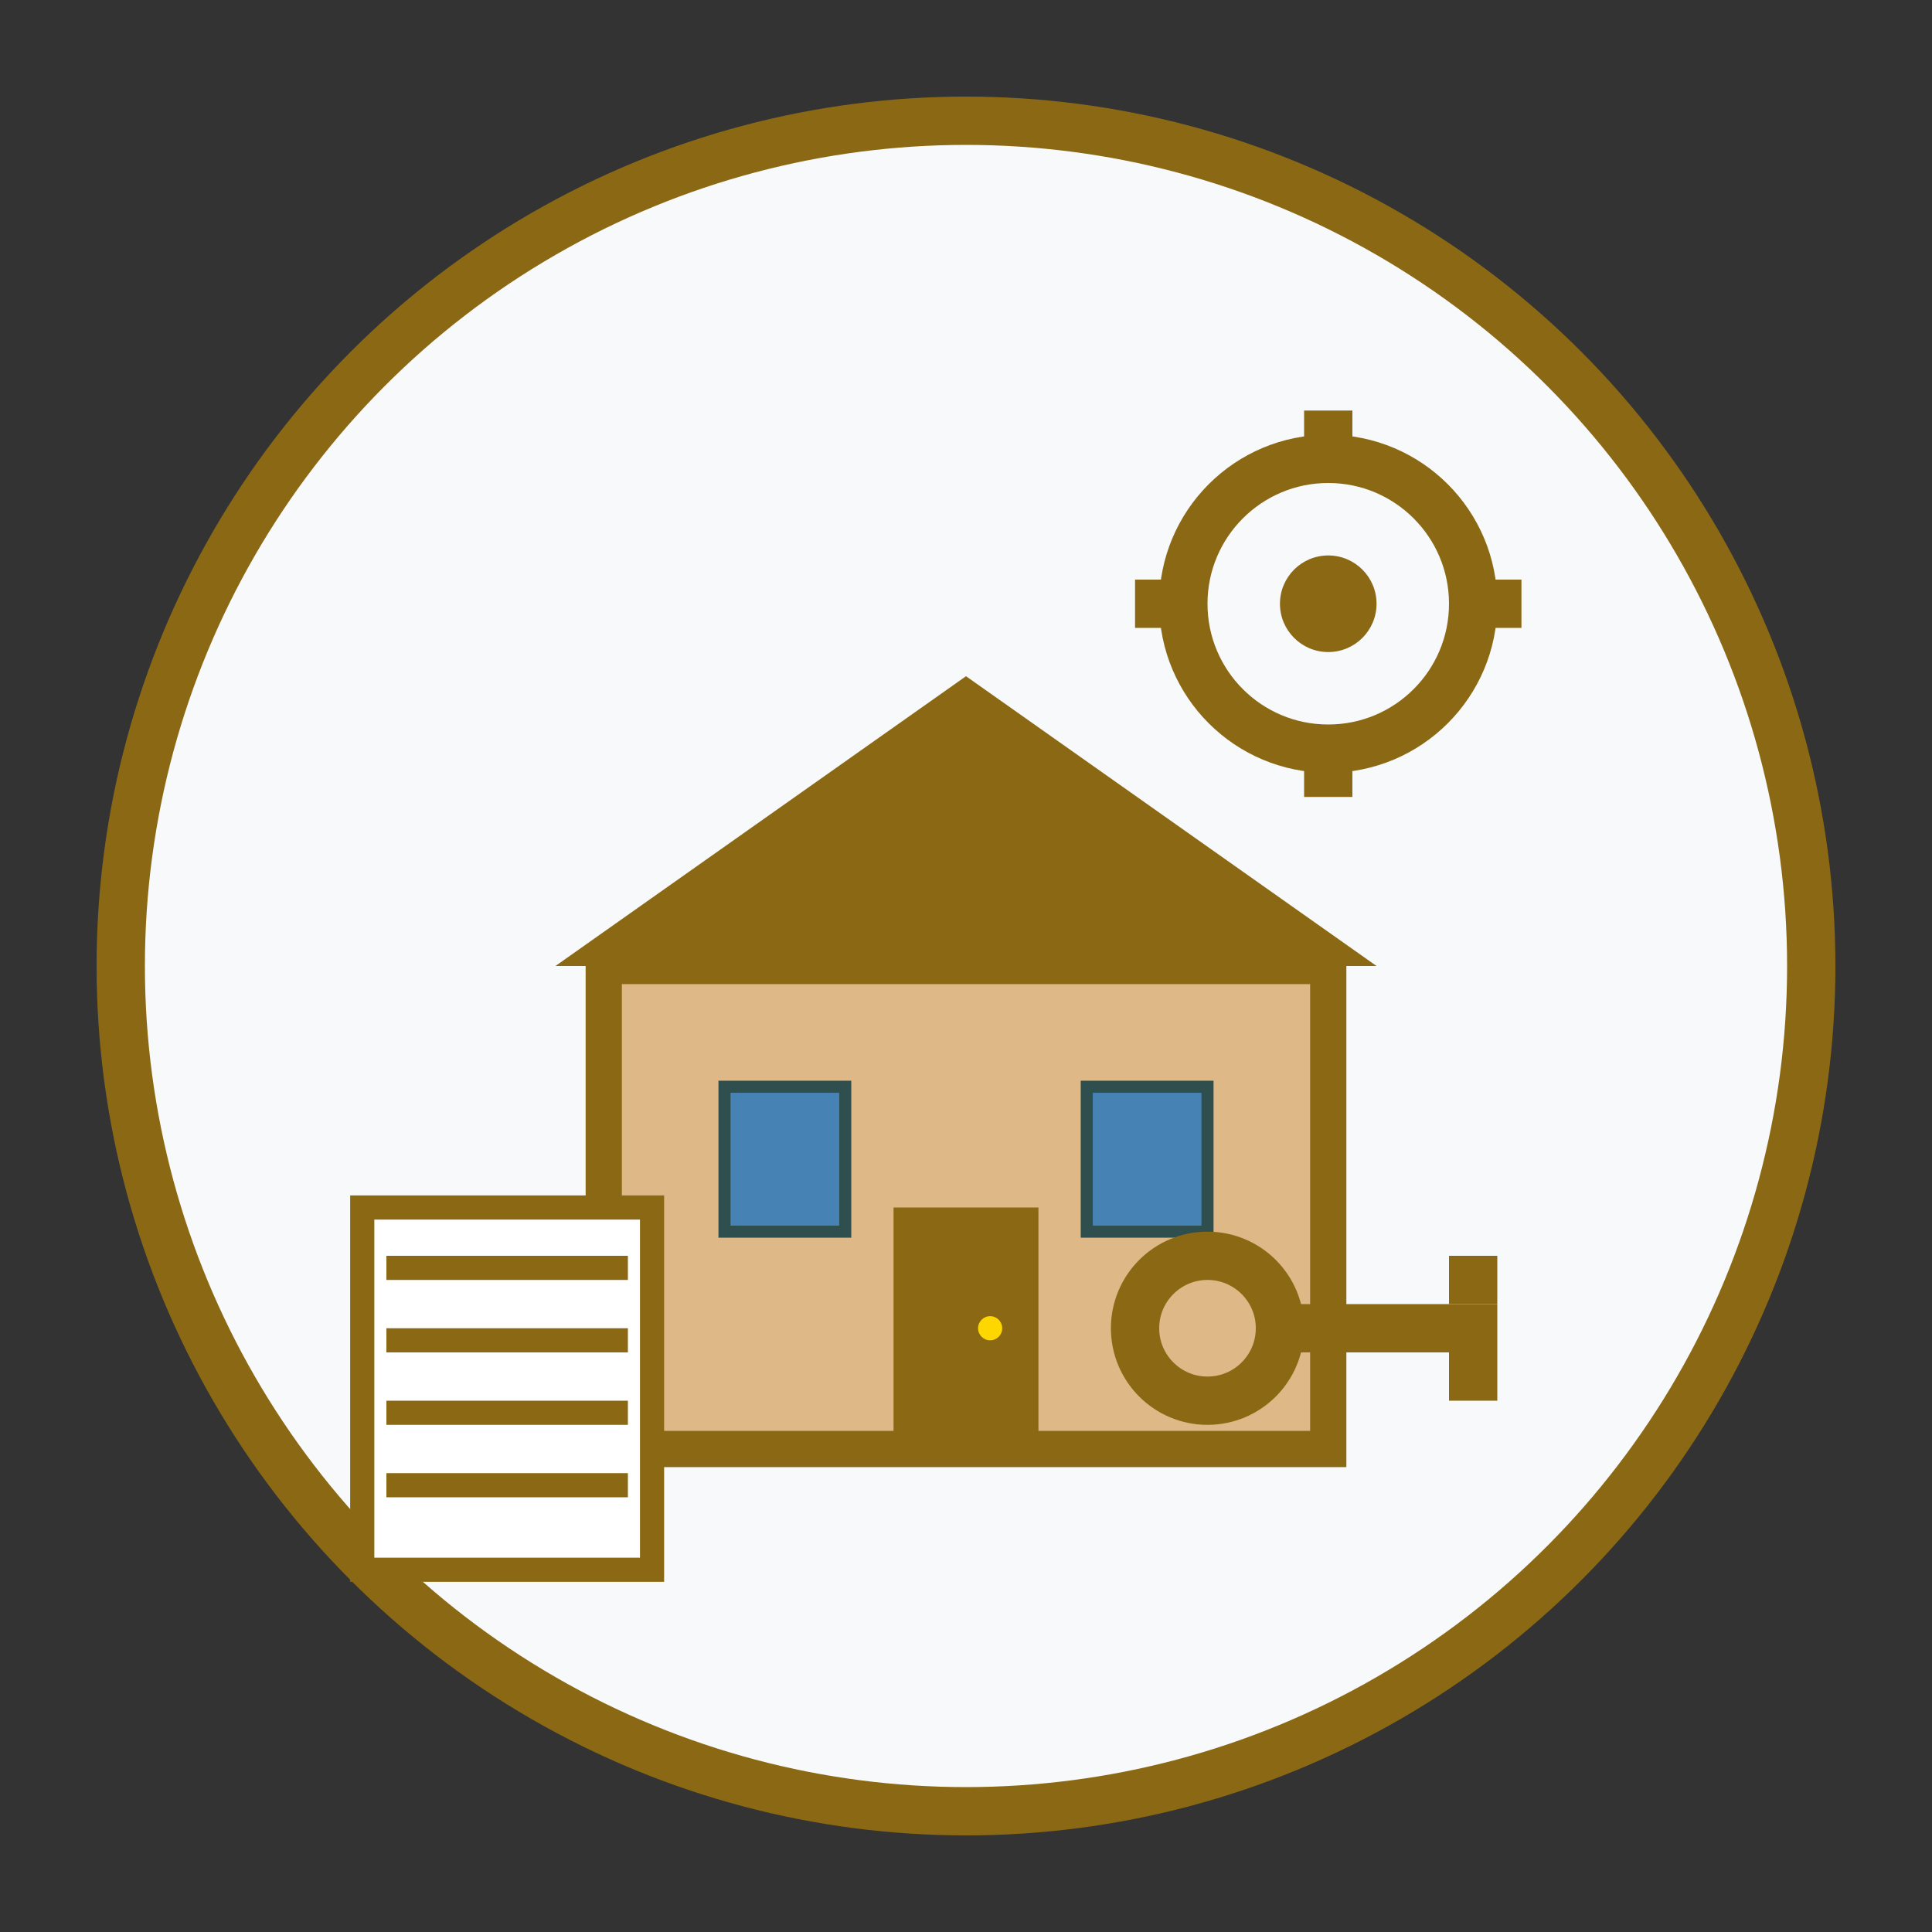 <svg width="80" height="80" viewBox="0 0 80 80" fill="none" xmlns="http://www.w3.org/2000/svg">
    <rect x="0" y="0" width="80" height="80" fill="#333333" stroke="none"/>
    <!-- Background -->
    <circle cx="40" cy="40" r="35" fill="#f8f9fa" stroke="#8b6914" stroke-width="2"/>
    
    <!-- Property/Building -->
    <g transform="translate(25, 20)">
        <!-- Main structure -->
        <rect x="0" y="20" width="30" height="20" fill="#DEB887" stroke="#8b6914" stroke-width="1.5"/>
        
        <!-- Roof -->
        <path d="M-2 20 L15 8 L32 20 Z" fill="#8b6914"/>
        
        <!-- Windows -->
        <rect x="5" y="25" width="5" height="6" fill="#4682B4" stroke="#2F4F4F" stroke-width="0.5"/>
        <rect x="20" y="25" width="5" height="6" fill="#4682B4" stroke="#2F4F4F" stroke-width="0.5"/>
        
        <!-- Door -->
        <rect x="12" y="30" width="6" height="10" fill="#8b6914"/>
        <circle cx="16" cy="35" r="0.5" fill="#FFD700"/>
    </g>
    
    <!-- Management tools -->
    <g transform="translate(15, 50)">
        <!-- Clipboard -->
        <rect x="0" y="0" width="12" height="15" fill="white" stroke="#8b6914" stroke-width="1"/>
        <rect x="1" y="2" width="10" height="1" fill="#8b6914"/>
        <rect x="1" y="5" width="10" height="1" fill="#8b6914"/>
        <rect x="1" y="8" width="10" height="1" fill="#8b6914"/>
        <rect x="1" y="11" width="10" height="1" fill="#8b6914"/>
    </g>
    
    <!-- Key -->
    <g transform="translate(50, 50)">
        <circle cx="0" cy="5" r="3" fill="none" stroke="#8b6914" stroke-width="2"/>
        <line x1="3" y1="5" x2="12" y2="5" stroke="#8b6914" stroke-width="2"/>
        <line x1="10" y1="3" x2="12" y2="3" stroke="#8b6914" stroke-width="2"/>
        <line x1="10" y1="7" x2="12" y2="7" stroke="#8b6914" stroke-width="2"/>
    </g>
    
    <!-- Gear/Settings -->
    <g transform="translate(55, 25)">
        <circle cx="0" cy="0" r="6" fill="none" stroke="#8b6914" stroke-width="2"/>
        <circle cx="0" cy="0" r="2" fill="#8b6914"/>
        <line x1="-8" y1="0" x2="-6" y2="0" stroke="#8b6914" stroke-width="2"/>
        <line x1="6" y1="0" x2="8" y2="0" stroke="#8b6914" stroke-width="2"/>
        <line x1="0" y1="-8" x2="0" y2="-6" stroke="#8b6914" stroke-width="2"/>
        <line x1="0" y1="6" x2="0" y2="8" stroke="#8b6914" stroke-width="2"/>
    </g>
</svg>
